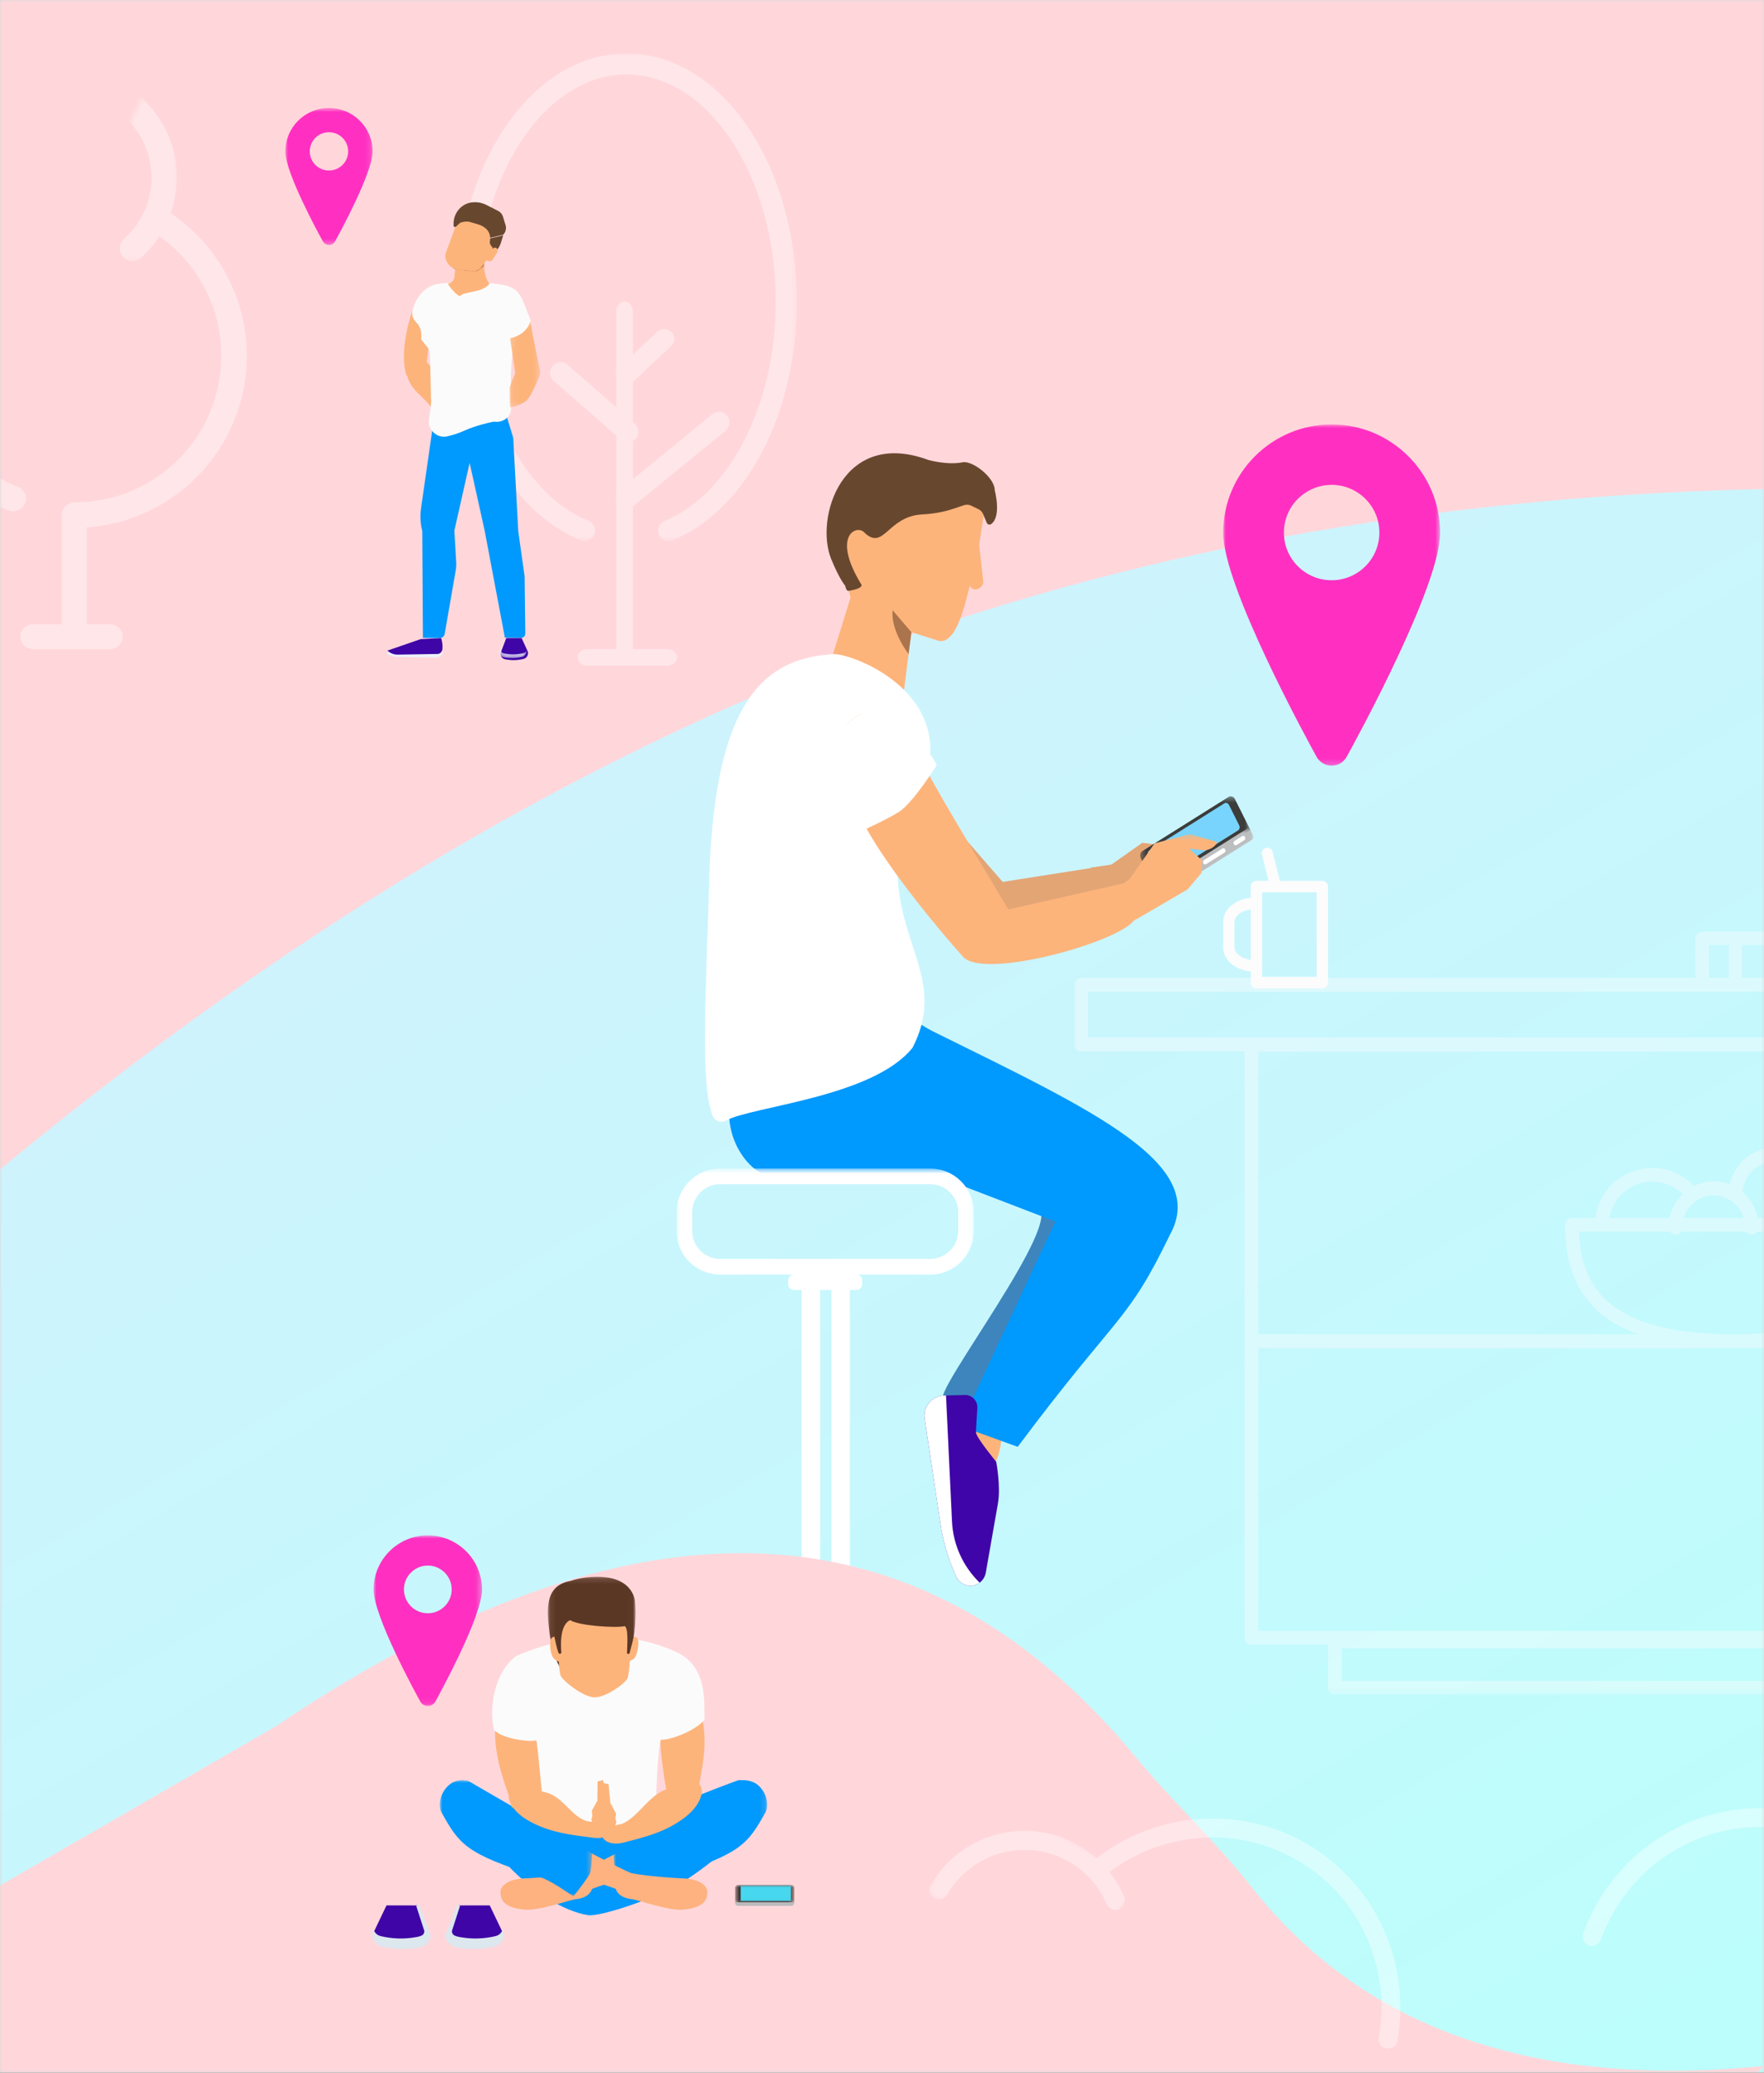 <?xml version="1.0" encoding="UTF-8"?>
<svg width="320px" height="376px" viewBox="0 0 320 376" preserveAspectRatio="none" version="1.1" xmlns="http://www.w3.org/2000/svg" xmlns:xlink="http://www.w3.org/1999/xlink">
    <rect x="0" y="0" width="320" height="376" fill="#333333" stroke="none"/>
    <!-- Generator: Sketch 50.2 (55047) - http://www.bohemiancoding.com/sketch -->
    <title>Group 60</title>
    <desc>Created with Sketch.</desc>
    <defs>
        <rect id="path-1" x="0" y="0" width="320" height="376"></rect>
        <polygon id="path-3" points="0 0 447.85 0 447.85 400.343 0 400.343"></polygon>
        <linearGradient x1="35.085%" y1="3.88578059e-14%" x2="100%" y2="100%" id="linearGradient-5">
            <stop stop-color="#D8EDFE" offset="0%"></stop>
            <stop stop-color="#BAFFFC" offset="100%"></stop>
        </linearGradient>
        <path d="M425.455,28.464 L422.384,34.761 C397.917,88.492 383.239,141.279 378.351,193.123 C370.134,280.286 387.721,379.186 431.112,489.825 L145.597,389.846 C270.836,133.049 336.221,-1.02 341.753,-12.363 C341.935,-12.737 353.707,-6.995 377.067,4.862 L425.455,28.464 Z" id="path-6"></path>
        <polygon id="path-8" points="0.139 0.107 59.292 0.107 59.292 52.527 0.139 52.527"></polygon>
        <polygon id="path-10" points="0.091 0.071 38.864 0.071 38.864 34.688 0.091 34.688"></polygon>
        <polygon id="path-12" points="0.485 0.338 20.594 0.338 20.594 17.02 0.485 17.02"></polygon>
        <polygon id="path-14" points="2.79976601e-05 0.701 17.819 0.701 17.819 12.678 2.79976601e-05 12.678"></polygon>
        <polygon id="path-16" points="0 0.274 18.645 0.274 18.645 16.039 0 16.039"></polygon>
        <polygon id="path-18" points="0.13 0.591 54.061 0.591 54.061 97.997 0.13 97.997"></polygon>
        <polygon id="path-20" points="0 0 127.099 0 127.099 159.637 0 159.637"></polygon>
        <path d="M135.798,-108.102 L156.622,-130.334 C153.211,-88.528 164.617,-57.698 190.839,-37.844 C199.397,-31.365 205.533,-24.634 214.876,-17.16 C262.741,21.13 265.4,73.077 222.854,138.678 L158.716,254.395 L140.984,188.974 L135.798,-108.102 Z" id="path-22"></path>
        <polygon id="path-24" points="0 0.045 61.757 0.045 61.757 88.481 0 88.481"></polygon>
        <polygon id="path-26" points="0.019 0.011 27.869 0.011 27.869 21.072 0.019 21.072"></polygon>
        <polygon id="path-28" points="0 0.011 27.617 0.011 27.617 21.072 0 21.072"></polygon>
        <polygon id="path-30" points="0.087 0.132 15.986 0.132 15.986 20.736 0.087 20.736"></polygon>
        <polygon id="path-32" points="0.272 0.067 5.186 0.067 5.186 3.603 0.272 3.603"></polygon>
        <polygon id="path-34" points="0.141 0.105 5.689 0.105 5.689 15.722 0.141 15.722"></polygon>
        <polygon id="path-36" points="0 0.528 3.737 0.528 3.737 11.26 0 11.26"></polygon>
        <polygon id="path-38" points="0 11.482 3.738 11.482 3.738 0.751 0 0.751"></polygon>
        <polygon id="path-40" points="0 0.935 19.679 0.935 19.679 31.889 0 31.889"></polygon>
        <polygon id="path-42" points="0 0.751 15.84 0.751 15.84 25.608 0 25.608"></polygon>
        <polygon id="path-44" points="0.001 1.87 39.359 1.87 39.359 63.779 0.001 63.779"></polygon>
        <polygon id="path-46" points="0 0.171 32.11 0.171 32.11 21.518 0 21.518"></polygon>
    </defs>
    <g id="Проект" stroke="none" stroke-width="1" fill="none" fill-rule="evenodd">
        <g id="Mobile_fin-Copy" transform="translate(0, -8873)">
            <g id="Group-60" transform="translate(0, 8873)">
                <mask id="mask-2" fill="white">
                    <use xlink:href="#path-1"></use>
                </mask>
                <use id="Mask" fill="#D8D8D8" xlink:href="#path-1"></use>
                <g mask="url(#mask-2)">
                    <g transform="translate(-276, -181)">
                        <g id="Page-1-Copy" stroke="none" stroke-width="1" fill-rule="evenodd">
                            <polygon id="Fill-1" fill="#EEF2F6" points="0 576.994 600.469 576.994 600.469 176.651 0 176.651"></polygon>
                            <g id="Group-4" transform="translate(152.619, 176.651)">
                                <mask id="mask-4" fill="white">
                                    <use xlink:href="#path-3"></use>
                                </mask>
                                <g id="Clip-3"></g>
                                <polygon id="Fill-2" fill="url(#linearGradient-5)" mask="url(#mask-4)" points="-2.002 403.345 449.351 403.345 449.351 -2.502 -2.002 -2.502"></polygon>
                            </g>
                            <g id="Page-1" transform="translate(63.049, 0)">
                                <mask id="mask-7" fill="white">
                                    <use xlink:href="#path-6"></use>
                                </mask>
                                <use id="Mask" fill="#FFD7DB" transform="translate(288.355, 238.722) rotate(64) translate(-288.355, -238.722) " xlink:href="#path-6"></use>
                                <g opacity="0.4" mask="url(#mask-7)">
                                    <g transform="translate(463, 194)">
                                        <g id="Group-3" stroke-width="1" fill="none" transform="translate(17.514, 0)">
                                            <mask id="mask-9" fill="white">
                                                <use xlink:href="#path-8"></use>
                                            </mask>
                                            <g id="Clip-2"></g>
                                            <path d="M44.429,51.36 C43.144,49.921 43.282,47.718 44.725,46.442 C49.387,42.309 52.309,36.314 52.309,29.596 C52.288,17.171 42.195,7.094 29.718,7.073 C17.26,7.094 7.146,17.178 7.122,29.596 C7.127,33.337 8.042,36.846 9.646,39.942 C10.53,41.647 9.857,43.748 8.147,44.632 C6.431,45.514 4.324,44.843 3.44,43.137 C1.343,39.099 0.139,34.479 0.139,29.596 C0.144,13.318 13.393,0.115 29.718,0.106 C46.056,0.111 59.292,13.325 59.292,29.596 C59.297,38.357 55.454,46.259 49.357,51.647 L49.362,51.652 C48.698,52.239 47.872,52.527 47.046,52.527 C46.08,52.527 45.121,52.132 44.429,51.36" id="Fill-1" fill="#FFFFFF" mask="url(#mask-9)"></path>
                                        </g>
                                        <path d="M44.535,122.634 C44.535,120.71 46.098,119.16 48.029,119.16 C70.433,119.119 88.555,101.099 88.592,78.807 C88.595,64.3 80.914,51.586 69.356,44.465 C67.713,43.455 67.206,41.313 68.222,39.683 C69.23,38.048 71.387,37.543 73.025,38.553 C86.559,46.885 95.572,61.815 95.575,78.807 C95.572,104.939 74.281,126.103 48.029,126.108 C46.098,126.108 44.535,124.552 44.535,122.634" id="Fill-4" fill="#FFFFFF"></path>
                                        <path d="M29.906,121.348 C12.351,114.352 0,97.441 0,77.719 C0.007,57.683 12.753,40.56 30.738,33.76 C32.551,33.075 34.592,33.963 35.294,35.744 C35.989,37.521 35.082,39.523 33.269,40.212 C17.933,46.018 7.041,60.626 7.046,77.719 C7.041,94.551 17.588,108.968 32.562,114.953 C34.359,115.67 35.228,117.686 34.495,119.456 C33.939,120.795 32.619,121.604 31.231,121.604 C30.789,121.604 30.341,121.521 29.906,121.348" id="Fill-6" fill="#FFFFFF"></path>
                                        <path d="M37.073,159.136 C35.113,159.136 33.526,157.569 33.526,155.634 C33.526,153.698 35.113,152.13 37.073,152.13 L58.502,152.13 C60.457,152.13 62.048,153.698 62.048,155.634 C62.048,157.569 60.457,159.136 58.502,159.136 L37.073,159.136 Z" id="Fill-8" fill="#FFFFFF"></path>
                                        <path d="M44.535,155.641 L44.535,122.597 C44.535,120.665 46.102,119.102 48.035,119.102 C49.971,119.102 51.54,120.665 51.54,122.597 L51.54,155.641 C51.54,157.569 49.971,159.136 48.035,159.136 C46.102,159.136 44.535,157.569 44.535,155.641" id="Fill-10" fill="#FFFFFF"></path>
                                    </g>
                                </g>
                                <g id="Page-1-Copy-3" opacity="0.4" mask="url(#mask-7)">
                                    <g transform="translate(194.652, 193.666)">
                                        <g id="Group-3" stroke-width="1" fill="none" transform="translate(11.509, 0)">
                                            <mask id="mask-11" fill="white">
                                                <use xlink:href="#path-10"></use>
                                            </mask>
                                            <g id="Clip-2"></g>
                                            <path d="M29.122,33.917 C28.28,32.967 28.37,31.512 29.315,30.669 C32.372,27.94 34.286,23.981 34.286,19.544 C34.273,11.339 27.657,4.685 19.479,4.671 C11.313,4.685 4.684,11.344 4.668,19.544 C4.672,22.015 5.271,24.332 6.322,26.377 C6.902,27.503 6.461,28.89 5.34,29.474 C4.215,30.056 2.834,29.613 2.255,28.487 C0.88,25.82 0.091,22.769 0.091,19.544 C0.094,8.795 8.779,0.076 19.479,0.07 C30.188,0.073 38.864,8.8 38.864,19.544 C38.867,25.33 36.348,30.548 32.352,34.107 L32.355,34.11 C31.92,34.498 31.378,34.688 30.837,34.688 C30.203,34.688 29.575,34.427 29.122,33.917" id="Fill-1" fill="#FFFFFF" mask="url(#mask-11)"></path>
                                        </g>
                                        <path d="M29.523,80.782 C29.523,79.513 30.55,78.492 31.819,78.492 C46.535,78.465 58.438,66.588 58.463,51.895 C58.464,42.334 53.419,33.955 45.827,29.261 C44.748,28.595 44.415,27.184 45.083,26.109 C45.744,25.031 47.161,24.699 48.237,25.364 C57.127,30.856 63.048,40.696 63.049,51.895 C63.048,69.119 49.062,83.068 31.819,83.071 C30.55,83.071 29.523,82.045 29.523,80.782" id="Fill-4" fill="#FFFFFF"></path>
                                        <path d="M19.797,79.9 C8.176,75.289 0,64.143 0,51.144 C0.005,37.939 8.442,26.653 20.347,22.171 C21.548,21.72 22.899,22.305 23.364,23.479 C23.824,24.65 23.224,25.97 22.023,26.424 C11.871,30.25 4.661,39.878 4.664,51.144 C4.661,62.238 11.643,71.74 21.555,75.685 C22.745,76.157 23.32,77.486 22.835,78.653 C22.466,79.535 21.593,80.069 20.674,80.069 C20.382,80.069 20.085,80.014 19.797,79.9" id="Fill-6" fill="#FFFFFF"></path>
                                        <path d="M24.319,105.09 C23.047,105.09 22.017,104.082 22.017,102.839 C22.017,101.594 23.047,100.586 24.319,100.586 L38.229,100.586 C39.499,100.586 40.532,101.594 40.532,102.839 C40.532,104.082 39.499,105.09 38.229,105.09 L24.319,105.09 Z" id="Fill-8" fill="#FFFFFF"></path>
                                        <path d="M29.523,102.774 L29.523,80.883 C29.523,79.603 30.53,78.567 31.773,78.567 C33.018,78.567 34.027,79.603 34.027,80.883 L34.027,102.774 C34.027,104.052 33.018,105.09 31.773,105.09 C30.53,105.09 29.523,104.052 29.523,102.774" id="Fill-10" fill="#FFFFFF"></path>
                                    </g>
                                </g>
                            </g>
                            <g id="Page-1" transform="translate(451.102, 376.823) scale(-1, 1) translate(-451.102, -376.823) translate(398.311, 263.225)">
                                <path d="M95.606,110.705 L95.606,119.409 C95.606,126.073 91.598,131.433 84.001,132.442 C76.404,133.45 64.358,126.572 39.765,136.63 C34.254,138.884 59.127,170.828 56.743,171.675 C52.756,173.093 43.671,180.84 46.685,178.46 C48.646,176.914 35.001,156.996 26.25,145.189 C21.288,138.493 22.836,128.961 29.743,124.303 C41.682,116.254 56.723,109.481 64.418,108.294 L69.625,102.433 L95.606,110.705 Z" id="Fill-1" fill="#3E85BD"></path>
                                <path d="M51.874,177.192 L49.293,173.814 C49.293,173.814 47.161,173.064 46.402,174.341 C45.641,175.617 46.307,182.886 47.828,183.483" id="Fill-3" fill="#FDB47B"></path>
                                <path d="M15.649,141.749 C23.537,158.038 24.906,155.659 43.276,180.246 L53.751,176.457 L36.443,139.374 L54.068,132.595 L88.398,131.121 C92.667,130.173 97.027,123.243 95.237,116.101 L81.791,93.645 L67.794,84.944 C67.794,84.944 72.013,98.285 58.362,105.021 C29.058,119.482 8.63,128.979 15.649,141.749 Z" id="Fill-5" fill="#0099FD"></path>
                                <path d="M76.786,36.451 L73.597,26.172 L77.296,12.845 L66.915,1.64 L49.225,9.85 L50.262,16.582 L49.523,23.3 C49.409,24.229 51.145,25.517 51.956,24.057 L52.902,27.636 L53.414,29.222 C54.205,31.564 55.711,34.871 57.986,33.908 C58.003,33.9 58.019,33.894 58.035,33.887 L62.559,32.467 L63.898,42.962 L76.786,36.451 Z" id="Fill-7" fill="#FDB47B"></path>
                                <path d="M46.864,190.529 L49.069,203.094 C49.246,204.097 49.945,204.928 50.903,205.272 C52.285,205.767 53.816,205.125 54.431,203.793 L54.431,203.792 C55.829,200.761 56.791,197.547 57.285,194.245 L60.151,175.129 C60.478,172.952 58.821,170.982 56.622,170.931 L52.87,170.843 C51.566,170.813 50.517,171.906 50.6,173.208 C50.715,174.986 50.849,177.171 50.842,177.657 C50.829,178.505 47.174,182.963 47.174,182.963 C47.174,182.963 46.317,187.412 46.864,190.529" id="Fill-9" fill="#3F05A8"></path>
                                <path d="M54.431,203.792 C53.816,205.125 52.285,205.768 50.903,205.272 C50.641,205.178 50.401,205.045 50.183,204.884 C53.195,201.956 54.995,197.997 55.195,193.791 L56.282,170.923 L56.623,170.931 C58.822,170.982 60.478,172.952 60.151,175.129 L57.285,194.245 C56.791,197.546 55.829,200.761 54.431,203.792" id="Fill-11" fill="#FFFFFF"></path>
                                <path d="M76.786,36.451 C88.579,37.195 98.244,43.824 99.217,76.967 C99.849,98.5 100.886,114.235 98.627,120.173 C98.262,121.133 97.141,121.556 96.237,121.066 C91.415,118.454 69.556,116.836 62.359,107.852 C55.225,94.026 68.247,87.189 64.35,68.195 C63.316,63.158 58.838,58.152 59.13,53.018 C59.805,41.207 74.154,36.21 76.786,36.451" id="Fill-13" fill="#FFFFFF"></path>
                                <path d="M74.572,24.03 C74.466,24.438 74.347,25.029 73.932,24.961 C72.222,24.679 71.372,24.248 71.654,23.787 C77.058,14.944 72.539,12.949 71.168,14.31 C67.568,17.885 66.941,11.443 60.65,11.101 C58.739,10.997 56.842,10.702 55.026,10.096 L53.002,9.421 C52.57,9.278 52.102,9.31 51.696,9.515 C51.302,9.712 50.804,9.961 50.422,10.134 C50.027,10.312 49.717,10.633 49.55,11.034 L48.889,12.621 C48.755,12.943 48.354,13.047 48.074,12.84 C46.167,11.428 47.442,6.724 47.442,6.724 C47.404,4.455 51.452,1.271 53.279,1.64 C56.013,2.192 59.458,1.227 59.491,1.215 C75.08,-4.564 80.147,11.745 77.105,19.202 C75.604,22.883 74.572,24.03 74.572,24.03" id="Fill-15" fill="#68472F"></path>
                                <path d="M65.95,28.493 C65.95,28.493 66.603,31.549 63.077,36.443 L62.558,32.468 L65.95,28.493 Z" id="Fill-17" fill="#AC744D"></path>
                                <polygon id="Fill-19" fill="#E4A575" points="29.999 75.165 26.281 74.622 20.671 70.663 11.255 71.865 13.676 73.999 18.258 80.376 28.432 85.075"></polygon>
                                <polygon id="Fill-21" fill="#E4A575" points="46.686 77.869 29.276 75.133 27.156 83.106 51.55 85.684"></polygon>
                                <g transform="translate(11.009, 71.061) rotate(1) translate(-11.009, -71.061) translate(0.5, 61.553)">
                                    <g id="Group-3" transform="translate(0, 0.454)">
                                        <mask id="mask-13" fill="white">
                                            <use xlink:href="#path-12"></use>
                                        </mask>
                                        <g id="Clip-2"></g>
                                        <path d="M4.375,0.445 L20.167,9.988 C20.573,10.233 20.715,10.828 20.482,11.313 L17.749,17.02 L0.485,6.586 L3.217,0.88 C3.449,0.394 3.968,0.198 4.375,0.445" id="Fill-1" fill="#3C3C3B" mask="url(#mask-13)"></path>
                                    </g>
                                    <path d="M4.329,2.344 C4.491,2.003 4.855,1.866 5.14,2.039 L18.898,10.353 C19.183,10.525 19.282,10.942 19.119,11.282 L17.332,15.013 C17.169,15.354 16.806,15.491 16.521,15.318 L2.763,7.004 C2.478,6.832 2.379,6.416 2.542,6.075 L4.329,2.344 Z" id="Fill-4" fill="#78D4FC"></path>
                                    <g id="Group-8" transform="translate(0, 6.001)">
                                        <mask id="mask-15" fill="white">
                                            <use xlink:href="#path-14"></use>
                                        </mask>
                                        <g id="Clip-7"></g>
                                        <path d="M0.485,1.04 C0.63,0.736 0.953,0.614 1.208,0.768 L17.552,10.646 C17.807,10.799 17.895,11.17 17.749,11.473 L17.335,12.34 C17.189,12.644 16.866,12.765 16.611,12.611 L0.266,2.733 C0.012,2.579 -0.075,2.209 0.07,1.906 L0.485,1.04 Z" id="Fill-6" fill="#BCBEC0" mask="url(#mask-15)"></path>
                                    </g>
                                    <path d="M2.006,8.036 L3.438,8.903 C3.611,9.007 3.671,9.258 3.571,9.465 C3.474,9.671 3.254,9.753 3.081,9.649 L1.648,8.783 C1.476,8.679 1.416,8.427 1.515,8.221 C1.614,8.015 1.833,7.932 2.006,8.036" id="Fill-9" fill="#FFFFFF"></path>
                                    <path d="M5.63,10.227 L9.04,12.288 C9.212,12.392 9.272,12.644 9.173,12.85 C9.075,13.056 8.855,13.138 8.682,13.034 L5.272,10.972 C5.1,10.869 5.04,10.618 5.139,10.411 C5.238,10.205 5.457,10.122 5.63,10.227" id="Fill-11" fill="#FFFFFF"></path>
                                </g>
                                <polygon id="Fill-23" fill="#E4A575" points="54.252 68.27 45.905 77.869 43.784 85.843 55.981 79.952"></polygon>
                                <g id="Group-27" transform="translate(7.005, 68.81)">
                                    <mask id="mask-17" fill="white">
                                        <use xlink:href="#path-16"></use>
                                    </mask>
                                    <g id="Clip-26"></g>
                                    <path d="M15.942,8.401 L11.45,1.963 L5.064,0.274 L-6.48532982e-05,1.72 C0.564,2.743 1.689,3.324 2.849,3.191 L5.151,2.926 L2.813,5.068 L2.929,7.329 L5.459,10.318 L15.261,16.039 L18.645,10.474 L15.942,8.401 Z" id="Fill-25" fill="#FDB47B" mask="url(#mask-17)"></path>
                                </g>
                                <path d="M72.718,47.846 C68.462,44.622 61.813,53.303 59.476,58.102 C57.804,61.539 44.969,82.764 44.969,82.764 L23.346,77.869 C23.346,77.869 19.114,80.873 22.267,84.849 C25.421,88.826 49.427,95.498 53.171,91.363 C56.915,87.228 66.42,75.915 70.843,67.837 C77.973,54.819 76.974,51.069 72.718,47.846" id="Fill-28" fill="#FDB47B"></path>
                                <path d="M72.726,69.033 C79.856,56.016 76.974,51.068 72.718,47.846 C68.462,44.622 60.289,51.766 57.953,56.565 C57.953,56.565 62.251,63.456 64.845,65.079 C67.439,66.701 72.726,69.033 72.726,69.033" id="Fill-30" fill="#FFFFFF"></path>
                                <g id="Group-34" transform="translate(51.106, 129.167)">
                                    <mask id="mask-19" fill="white">
                                        <use xlink:href="#path-18"></use>
                                    </mask>
                                    <g id="Clip-33"></g>
                                    <path d="M51.225,11.906 C51.223,14.707 48.953,16.979 46.149,16.987 L8.045,16.987 C5.242,16.979 2.969,14.707 2.966,11.906 L2.963,8.511 C2.969,5.704 5.242,3.434 8.045,3.428 L46.149,3.428 C48.953,3.434 51.223,5.704 51.225,8.511 L51.225,11.906 Z M28.009,76.272 C27.669,76.255 27.325,76.246 26.981,76.246 C26.636,76.246 26.293,76.255 25.952,76.272 L25.952,22.623 L28.009,22.623 L28.009,76.272 Z M43.611,94.646 L10.352,94.646 C11.086,87.279 16.621,81.307 23.77,79.908 C23.932,79.959 24.1,79.995 24.278,79.995 L29.683,79.995 C29.862,79.995 30.03,79.959 30.191,79.908 C37.341,81.307 42.875,87.279 43.611,94.646 Z M46.149,0.591 L8.045,0.591 C3.674,0.594 0.13,4.134 0.13,8.511 L0.13,11.906 C0.13,16.278 3.671,19.823 8.045,19.823 L21.432,19.823 C20.852,19.824 20.383,20.293 20.382,20.872 L20.382,21.574 C20.383,22.152 20.852,22.621 21.432,22.623 L22.603,22.623 L22.603,76.733 C13.641,78.739 6.919,86.757 6.919,96.322 C6.919,97.248 7.668,97.997 8.594,97.997 L45.368,97.997 C46.293,97.997 47.043,97.248 47.043,96.322 C47.043,86.757 40.321,78.739 31.358,76.733 L31.358,22.623 L32.757,22.623 C33.336,22.621 33.805,22.152 33.806,21.574 L33.806,20.872 C33.805,20.293 33.336,19.824 32.757,19.823 L46.149,19.823 C50.52,19.823 54.061,16.278 54.061,11.906 L54.061,8.511 C54.061,4.134 50.52,0.594 46.149,0.591 Z" id="Fill-32" fill="#FFFFFF" mask="url(#mask-19)"></path>
                                </g>
                            </g>
                            <g id="Page-1" opacity="0.4" transform="translate(470.868, 328.781)">
                                <mask id="mask-21" fill="white">
                                    <use xlink:href="#path-20"></use>
                                </mask>
                                <g id="Clip-2"></g>
                                <path d="M214.972,94.271 L33.394,94.271 L33.394,42.996 L214.972,42.996 L214.972,94.271 Z M32.146,95.512 L32.146,94.271 L32.146,95.512 Z M216.222,96.75 C216.551,96.75 216.873,96.618 217.107,96.385 C217.341,96.156 217.473,95.837 217.473,95.512 L217.473,41.758 C217.473,41.429 217.341,41.11 217.107,40.879 C216.873,40.646 216.551,40.514 216.222,40.514 L32.146,40.514 C31.81,40.514 31.496,40.646 31.262,40.879 C31.026,41.115 30.894,41.425 30.894,41.758 L30.894,95.512 C30.894,95.841 31.026,96.153 31.262,96.385 C31.496,96.622 31.81,96.75 32.146,96.75 L216.222,96.75 Z" id="Fill-3" fill="#FCFCFC" mask="url(#mask-21)"></path>
                                <path d="M214.972,148.086 L33.394,148.086 L33.394,96.81 L214.972,96.81 L214.972,148.086 Z M32.146,149.326 L32.146,148.086 L32.146,149.326 Z M216.222,150.566 C216.551,150.566 216.873,150.436 217.107,150.205 C217.341,149.973 217.473,149.652 217.473,149.326 L217.473,95.57 C217.473,95.243 217.341,94.923 217.107,94.694 C216.873,94.461 216.551,94.331 216.222,94.331 L32.146,94.331 C31.815,94.331 31.494,94.461 31.262,94.694 C31.029,94.923 30.894,95.243 30.894,95.57 L30.894,149.326 C30.894,149.658 31.026,149.967 31.262,150.202 C31.496,150.436 31.81,150.566 32.146,150.566 L216.222,150.566 Z" id="Fill-5" fill="#FCFCFC" mask="url(#mask-21)"></path>
                                <path d="M48.539,157.148 L382.775,157.148 L382.775,151.242 L48.539,151.242 L48.539,157.148 Z M47.29,158.393 L47.29,157.148 L47.29,158.393 Z M384.022,159.637 C384.352,159.637 384.674,159.503 384.907,159.272 C385.138,159.043 385.272,158.719 385.272,158.393 L385.272,149.999 C385.272,149.67 385.138,149.35 384.907,149.121 C384.674,148.889 384.353,148.752 384.022,148.752 L47.29,148.752 C46.962,148.752 46.639,148.889 46.406,149.121 C46.173,149.35 46.039,149.67 46.039,149.999 L46.039,158.393 C46.039,158.725 46.17,159.037 46.406,159.269 C46.642,159.506 46.958,159.637 47.29,159.637 L384.022,159.637 Z" id="Fill-6" fill="#FCFCFC" mask="url(#mask-21)"></path>
                                <path d="M2.498,40.44 L420.333,40.44 L420.333,32.123 L2.498,32.123 L2.498,40.44 Z M1.249,41.689 L1.249,40.44 L1.249,41.689 Z M421.584,42.933 C421.914,42.933 422.229,42.804 422.465,42.567 C422.701,42.332 422.83,42.019 422.83,41.689 L422.83,30.874 C422.83,30.547 422.699,30.225 422.465,29.995 C422.233,29.761 421.911,29.63 421.584,29.63 L1.249,29.63 C0.914,29.63 0.6,29.758 0.366,29.995 C0.128,30.231 0,30.544 0,30.874 L0,41.689 C0,42.019 0.128,42.332 0.366,42.567 C0.6,42.804 0.914,42.933 1.249,42.933 L421.584,42.933 Z" id="Fill-7" fill="#FCFCFC" mask="url(#mask-21)"></path>
                                <path d="M142.298,88.395 C138.25,91.926 131.237,94.269 119.641,94.269 C107.903,94.269 100.889,91.923 96.881,88.401 C93.174,85.148 91.773,80.773 91.578,75.651 L147.703,75.651 C147.498,80.762 146.042,85.138 142.298,88.395 M143.946,90.263 C148.698,86.146 150.244,80.419 150.232,74.41 C150.232,74.081 150.099,73.765 149.865,73.532 C149.633,73.3 149.31,73.167 148.98,73.167 L90.298,73.167 L90.298,74.41 L90.298,73.167 C89.97,73.167 89.647,73.3 89.415,73.532 C89.183,73.765 89.049,74.081 89.049,74.41 C89.037,80.408 90.503,86.136 95.225,90.262 C99.943,94.375 107.6,96.747 119.641,96.75 C131.545,96.747 139.202,94.371 143.946,90.263" id="Fill-19" fill="#FCFCFC" mask="url(#mask-21)"></path>
                                <path d="M110.322,74.909 C110.328,71.688 112.868,69.083 116.006,69.078 C119.145,69.083 121.683,71.688 121.691,74.909 L121.689,74.909 C121.689,75.616 122.248,76.19 122.937,76.19 C123.625,76.19 124.184,75.616 124.184,74.909 C124.184,70.275 120.525,66.518 116.006,66.515 C111.488,66.518 107.828,70.275 107.828,74.909 C107.828,75.616 108.386,76.19 109.073,76.19 C109.764,76.19 110.322,75.616 110.322,74.909" id="Fill-21" fill="#FCFCFC" mask="url(#mask-21)"></path>
                                <path d="M121.228,68.861 C121.232,65.641 123.772,63.036 126.909,63.031 C130.049,63.036 132.589,65.641 132.595,68.861 C132.595,69.567 133.153,70.143 133.841,70.143 C134.531,70.143 135.088,69.567 135.088,68.861 C135.088,64.227 131.428,60.471 126.909,60.468 C122.392,60.471 118.732,64.227 118.732,68.861 C118.732,69.567 119.29,70.143 119.98,70.143 C120.666,70.143 121.228,69.567 121.228,68.861" id="Fill-22" fill="#FCFCFC" mask="url(#mask-21)"></path>
                                <path d="M97.022,74.339 C97.031,70.059 100.53,66.595 104.858,66.586 C107.367,66.586 109.591,67.749 111.029,69.561 L111.028,69.561 C111.456,70.103 112.249,70.197 112.796,69.772 C113.346,69.35 113.44,68.565 113.01,68.025 C111.12,65.636 108.168,64.097 104.858,64.097 C99.14,64.099 94.504,68.68 94.501,74.339 C94.501,75.026 95.066,75.586 95.761,75.586 C96.458,75.586 97.022,75.026 97.022,74.339" id="Fill-23" fill="#FCFCFC" mask="url(#mask-21)"></path>
                                <path d="M159.834,29.541 L115.197,29.614 L115.189,23.666 L159.827,23.597 L159.834,29.541 Z M161.093,31.971 C161.787,31.971 162.347,31.425 162.347,30.753 L162.334,22.377 C162.334,21.704 161.771,21.161 161.077,21.164 L113.927,21.237 L113.928,22.454 L113.927,21.237 C113.593,21.237 113.277,21.365 113.04,21.595 C112.801,21.825 112.674,22.13 112.674,22.454 L112.689,30.83 C112.69,31.158 112.819,31.461 113.057,31.694 C113.294,31.922 113.61,32.048 113.946,32.048 L161.093,31.971 Z" id="Fill-43" fill="#FCFCFC" mask="url(#mask-21)"></path>
                                <path d="M119.953,32.048 C120.619,32.048 121.158,31.499 121.155,30.821 L121.142,22.386 C121.142,21.712 120.601,21.164 119.934,21.164 C119.27,21.164 118.729,21.713 118.732,22.392 L118.743,30.826 C118.745,31.502 119.284,32.048 119.948,32.048 L119.953,32.048 Z" id="Fill-46" fill="#FCFCFC" mask="url(#mask-21)"></path>
                            </g>
                            <g id="Page-1" transform="translate(208.664, 459.393)">
                                <mask id="mask-23" fill="white">
                                    <use xlink:href="#path-22"></use>
                                </mask>
                                <use id="Mask" fill="#FFD7DB" transform="translate(194.343, 62.03) scale(-1, 1) rotate(271) translate(-194.343, -62.03) " xlink:href="#path-22"></use>
                            </g>
                        </g>
                        <path d="" id="Path-4-Copy" stroke="#979797" stroke-width="0.5"></path>
                        <path d="" id="Path-5-Copy" stroke="#979797" stroke-width="0.5"></path>
                        <g id="Page-1-Copy-2" opacity="0.4" stroke="none" stroke-width="1" fill-rule="evenodd" transform="translate(358.78, 190.663)">
                            <g id="Group-3">
                                <mask id="mask-25" fill="white">
                                    <use xlink:href="#path-24"></use>
                                </mask>
                                <g id="Clip-2"></g>
                                <path d="M22.532,88.341 C9.177,82.829 0.04,65.415 -0,45.019 C0.006,32.778 3.324,21.668 8.809,13.504 C14.277,5.355 22.068,0.053 30.875,0.044 C39.684,0.053 47.476,5.355 52.946,13.502 C58.433,21.668 61.753,32.778 61.758,45.019 C61.718,65.41 52.59,82.824 39.23,88.338 L39.23,88.341 C38.256,88.734 37.149,88.265 36.753,87.295 C36.358,86.322 36.826,85.217 37.801,84.822 C49.043,80.359 57.999,64.334 57.958,45.019 C57.963,33.469 54.794,23.043 49.792,15.618 C44.77,8.174 38.069,3.836 30.875,3.841 C23.682,3.836 16.981,8.174 11.964,15.618 C6.966,23.04 3.795,33.469 3.8,45.019 C3.761,64.339 12.724,80.364 23.963,84.827 C24.933,85.219 25.402,86.325 25.008,87.297 C24.708,88.033 23.997,88.481 23.247,88.481 C23.01,88.481 22.768,88.436 22.532,88.341" id="Fill-1" fill="#FFFFFF" mask="url(#mask-25)"></path>
                            </g>
                            <path d="M29.023,109.192 L29.023,46.942 C29.023,45.89 29.695,45.039 30.523,45.039 C31.353,45.039 32.025,45.89 32.025,46.942 L32.025,109.192 C32.025,110.244 31.353,111.095 30.523,111.095 C29.695,111.095 29.023,110.244 29.023,109.192" id="Fill-4" fill="#FFFFFF"></path>
                            <path d="M29.872,70.093 L17.673,59.434 C16.877,58.739 16.789,57.521 17.476,56.715 C18.166,55.91 19.371,55.821 20.167,56.517 L32.366,67.174 C33.162,67.87 33.25,69.087 32.562,69.895 C32.185,70.334 31.652,70.56 31.117,70.56 C30.675,70.56 30.232,70.407 29.872,70.093" id="Fill-6" fill="#FFFFFF"></path>
                            <path d="M29.528,59.504 C28.834,58.794 28.858,57.67 29.581,56.991 L36.455,50.538 C37.18,49.858 38.331,49.881 39.025,50.59 C39.719,51.297 39.696,52.421 38.973,53.104 L32.099,59.556 C31.746,59.887 31.293,60.051 30.84,60.051 C30.363,60.051 29.885,59.868 29.528,59.504" id="Fill-8" fill="#FFFFFF"></path>
                            <path d="M29.438,81.851 C28.785,81.026 28.916,79.816 29.729,79.153 L46.469,65.478 C47.283,64.815 48.47,64.946 49.122,65.775 C49.776,66.599 49.646,67.809 48.833,68.473 L32.092,82.147 C31.743,82.431 31.327,82.571 30.912,82.571 C30.359,82.571 29.812,82.325 29.438,81.851" id="Fill-10" fill="#FFFFFF"></path>
                            <path d="M23.874,111.095 C22.847,111.095 22.017,110.424 22.017,109.595 C22.017,108.764 22.847,108.093 23.874,108.093 L38.175,108.093 C39.199,108.093 40.031,108.764 40.031,109.595 C40.031,110.424 39.199,111.095 38.175,111.095 L23.874,111.095 Z" id="Fill-12" fill="#FFFFFF"></path>
                        </g>
                        <g id="Page-1-Copy-4" stroke="none" stroke-width="1" fill-rule="evenodd" transform="translate(355.778, 466.9)">
                            <path d="M39.395,43.115 C38.822,43.404 34.529,46.41 28.136,46.41 C21.744,46.41 16.323,43.164 15.681,43.037 C15.064,43.975 14.523,45.301 14.523,45.301 C14.502,45.349 14.51,45.405 14.542,45.446 L24.853,57.807 C27.18,58.302 30.157,57.887 30.157,57.887 L40.498,45.312 C40.536,45.266 40.543,45.202 40.514,45.15 C40.514,45.15 39.464,43.08 39.395,43.115" id="Fill-1" fill="#0099FD"></path>
                            <path d="M26.848,61.525 C22.511,60.791 16.581,57.417 10.918,50.962 C10.13,50.064 10.08,45.304 14.482,45.548 C17.205,45.699 27.473,47.125 30.35,49.296 C34.998,52.803 39.076,54.662 40.532,57.111 C38.884,58.491 29.017,61.892 26.848,61.525" id="Fill-3" fill="#0099FD"></path>
                            <path d="M41.914,56.751 C45.863,54.812 57.302,46.426 57.835,41.738 C57.97,40.543 59.117,36.879 54.199,37.037 C51.634,37.956 37.3,43.264 34.883,45.948 C31.855,49.311 30.861,55.133 30.524,57.69 C32.481,58.549 39.94,57.721 41.914,56.751" id="Fill-5" fill="#0099FD"></path>
                            <path d="M15.336,54.864 C19.137,54.695 23.268,54.245 24.844,53.896 C29.376,52.041 54.19,38.23 54.19,38.23 C58.207,37.161 59.291,40.689 58.075,42.838 C54.91,48.433 51.939,51.647 40.705,53.141 C37.363,53.586 31.045,55.48 27.616,56.764 C27.386,57.553 26.578,58.437 24.705,58.625 C23.709,58.724 18.039,60.767 15.402,60.533 C11.009,60.145 11.028,58.176 11.009,57.301 C10.99,56.426 12.069,55.008 15.336,54.864" id="Fill-7" fill="#FEB27F"></path>
                            <g id="Group-11" transform="translate(31.525, 37.032)">
                                <mask id="mask-27" fill="white">
                                    <use xlink:href="#path-26"></use>
                                </mask>
                                <g id="Clip-10"></g>
                                <path d="M22.596,0.169 C22.596,0.169 8.953,8.122 0.019,12.906 C0.019,14.642 0.241,16.455 0.357,16.863 C0.667,17.577 2.584,20.07 3.42,21.072 C6.636,18.952 8.153,17.992 10.109,17.394 C23.175,13.398 24.352,11.526 27.526,5.908 C28.746,3.749 26.624,-0.904 22.596,0.169" id="Fill-9" fill="#0099FD" mask="url(#mask-27)"></path>
                            </g>
                            <path d="M44.21,54.864 C40.41,54.695 36.278,54.245 34.703,53.896 C30.171,52.041 5.356,38.23 5.356,38.23 C1.339,37.161 0.256,40.689 1.472,42.838 C4.637,48.433 7.608,51.647 18.841,53.141 C22.183,53.586 28.501,55.48 31.931,56.764 C32.16,57.553 32.968,58.437 34.842,58.625 C35.838,58.724 41.507,60.767 44.144,60.533 C48.538,60.145 48.518,58.176 48.538,57.301 C48.556,56.426 47.478,55.008 44.21,54.864" id="Fill-12" fill="#FEB27F"></path>
                            <g id="Group-16" transform="translate(0, 37.032)">
                                <mask id="mask-29" fill="white">
                                    <use xlink:href="#path-28"></use>
                                </mask>
                                <g id="Clip-15"></g>
                                <path d="M5.229,0.169 C5.229,0.169 18.757,8.122 27.617,12.906 C27.617,14.642 27.397,16.455 27.283,16.863 C26.974,17.577 25.074,20.07 24.244,21.072 C21.056,18.952 19.552,17.992 17.611,17.394 C4.655,13.398 3.488,11.526 0.34,5.908 C-0.869,3.749 1.234,-0.904 5.229,0.169" id="Fill-14" fill="#0099FD" mask="url(#mask-29)"></path>
                            </g>
                            <path d="M46.835,40.309 C44.035,41.317 41.055,38.62 41.055,38.62 C41.055,38.62 39.698,30.942 40.108,29.011 C42.008,28.874 46.808,27.564 47.664,26.022 C48.853,32.272 46.824,36.972 46.835,40.309" id="Fill-17" fill="#FDB47B"></path>
                            <path d="M9.816,27.811 C8.958,24.09 9.765,17.628 13.841,14.539 C18.709,12.416 30.466,8.254 42.692,13.696 C48.794,16.354 47.881,23.184 48.038,26.003 C46.687,27.966 41.677,29.869 40.119,29.691 C39.65,30.408 38.988,40.701 39.4,43.26 C36.137,45.644 33.912,46.541 28.12,46.54 C21.942,46.54 20.685,46.485 15.943,43.182 C16.531,40.701 17.675,30.345 17.404,29.669 C17.016,30.12 10.674,31.53 9.816,27.811" id="Fill-19" fill="#FBFBFB"></path>
                            <path d="M22.103,14.658 C21.681,14.266 22.951,13.754 23.033,13.185 C23.21,11.953 23.482,9.627 23.263,8.158 C22.972,6.201 33.271,7.33 33.271,7.33 C33.271,7.33 33.325,11.141 33.609,13.029 C33.682,13.516 34.781,14.19 34.472,14.575 C33.638,15.613 30.721,18.345 28.505,18.509 C26.204,18.68 22.985,15.478 22.103,14.658" id="Fill-21" fill="#E4A575"></path>
                            <g id="Group-25" transform="translate(19.515, 0)">
                                <mask id="mask-31" fill="white">
                                    <use xlink:href="#path-30"></use>
                                </mask>
                                <g id="Clip-24"></g>
                                <path d="M4.559,19.019 C3.249,18.397 1.079,15.814 0.397,10.348 C-0.106,6.318 -0.614,1.747 4.199,0.902 C7.221,-0.13 14.529,-0.964 15.864,4.247 C16.508,10.364 14.529,19.302 11.567,18.992 C11.46,20.929 8.265,20.425 7.456,20.644 C5.388,21.203 4.559,19.019 4.559,19.019" id="Fill-23" fill="#5A3725" mask="url(#mask-31)"></path>
                            </g>
                            <path d="M13.071,41.994 C16.055,42.44 18.514,39.187 18.514,39.187 C18.514,39.187 17.799,31.554 17.562,29.887 C15.641,30.126 11.154,29.379 10.008,28.024 C10.008,34.44 12.448,38.69 13.071,41.994" id="Fill-26" fill="#FDB47B"></path>
                            <path d="M26.839,44.511 C24.015,43.835 22.437,40.143 19.402,39.309 C15.815,38.323 14.917,38.409 13.258,38.838 C11.862,39.198 12.218,42.167 16.062,44.375 C19.906,46.582 23.949,46.987 27.824,47.486 C31.7,47.987 32.81,44.873 26.839,44.511" id="Fill-28" fill="#FDB47B"></path>
                            <path d="M33.026,44.973 C35.723,43.935 37.777,40.099 40.664,38.872 C44.076,37.422 44.969,37.405 46.651,37.652 C48.067,37.86 48.067,40.984 44.548,43.731 C41.028,46.48 37.099,47.381 33.347,48.361 C29.595,49.341 27.196,46.06 33.026,44.973" id="Fill-30" fill="#FDB47B"></path>
                            <path d="M35.218,11.009 C35.54,11.009 35.9,11.261 35.967,11.552 C36.195,12.538 35.753,14.568 35.205,15.023 C34.763,15.389 34.027,15.513 34.027,15.513 L35.218,11.009 Z" id="Fill-32" fill="#FDB47B"></path>
                            <path d="M20.789,11.009 C20.52,11.009 20.166,11.262 20.099,11.564 C19.887,12.508 20.08,14.3 20.669,14.949 C21.028,15.346 21.621,15.558 21.621,15.558 C21.803,14.603 21.822,14.126 21.677,14.126 C21.515,14.126 21.219,13.087 20.789,11.009 Z" id="Fill-36" fill="#FDB47B"></path>
                            <path d="M33.963,13.91 C33.963,14.251 34.34,14.092 34.527,14.088 C34.527,15.597 34.35,17.564 34.077,18.504 C33.838,19.328 30.237,22.019 28.11,22.019 C25.982,22.019 22.099,18.838 21.895,18.007 C21.609,16.847 21.65,15.923 21.517,14.088 C21.807,14.129 22.046,14.14 22.046,13.89 C22.046,13.512 21.517,8.985 23.652,8.007 C25.073,9.017 32.018,9.488 33.533,9.096 C34.299,9.462 33.963,13.039 33.963,13.91 Z" id="Fill-40" fill="#FDB47B"></path>
                            <path d="M29.893,43.907 L29.661,37.032 L28.627,37.267 L28.588,40.754 L27.566,42.627 C27.566,42.627 27.784,43.585 27.566,43.907 C27.348,44.23 28.005,45.404 28.005,45.404 L30.023,46.039 L29.893,43.907 Z" id="Fill-42" fill="#FDB47B"></path>
                            <path d="M29.654,44.392 L29.581,37.532 L30.616,37.769 L30.958,41.215 L31.981,43.102 C31.981,43.102 31.762,44.067 31.981,44.392 C32.198,44.718 31.542,45.9 31.542,45.9 L29.523,46.54 L29.654,44.392 Z" id="Fill-44" fill="#FDB47B"></path>
                        </g>
                        <g id="Page-1-Copy-5" stroke="none" stroke-width="1" fill-rule="evenodd" transform="translate(346.271, 217.686)">
                            <path d="M3.404,31.258 C2.545,28.293 3.121,23.856 4.584,19.517 C5.442,21.324 7.475,23.887 8.006,23.927 C7.404,25.42 6.976,30.71 6.976,30.71 C6.976,30.71 3.647,32.096 3.404,31.258" id="Fill-1" fill="#FDB47B"></path>
                            <path d="M10.007,81.069 L10.008,81.223 C10.008,81.333 10.007,81.485 10.004,81.648 C9.996,82.164 9.503,82.576 8.903,82.571 L1.87,82.503 C1.182,82.496 0.52,82.28 0,81.894 L0.007,81.322 L10.007,81.069 Z" id="Fill-3" fill="#ECF1F9"></path>
                            <path d="M6.04,79.258 L0,81.345 L0.174,81.481 C0.68,81.875 1.286,82.082 1.905,82.07 L9.089,81.949 C9.553,81.941 9.946,81.554 9.99,81.046 C10.048,80.379 9.966,79.702 9.749,79.068 L6.04,79.258 Z" id="Fill-5" fill="#3F05A6"></path>
                            <path d="M20.938,36.531 L22.83,42.721 L23.745,59.702 L24.896,67.858 L25.02,78.254 C25.017,78.712 24.689,79.027 24.22,79.022 L21.316,78.989 L17.66,59.633 L14.923,47.281 L12.155,59.57 L12.486,65.385 C12.511,65.833 12.485,66.282 12.408,66.724 L10.395,78.332 C10.305,78.786 9.93,79.073 9.435,79.068 L6.449,79.034 L6.332,59.652 C5.988,58.286 5.914,56.864 6.115,55.469 L8.765,37.05 L20.938,36.531 Z" id="Fill-7" fill="#0099FD"></path>
                            <path d="M11.475,37.107 C10.363,35.676 8.419,31.503 7.99,30.189 C7.561,28.874 6.149,28.504 5.157,28.068 C4.322,27.701 2.842,29.652 3.831,32.229 C4.82,34.807 8.305,36.369 8.49,38.56 C8.694,40.964 11.868,38.308 11.475,37.107" id="Fill-9" fill="#FDB47B"></path>
                            <path d="M21.57,79.071 L24.358,79.068 L25.504,81.595 C25.599,82.157 25.265,82.701 24.741,82.836 C23.669,83.112 22.555,83.145 21.47,82.934 L21.352,82.911 C20.86,82.815 20.506,82.356 20.516,81.827 L21.57,79.071 Z" id="Fill-11" fill="#3F05A6"></path>
                            <g id="Group-15" transform="translate(20.016, 79.068)">
                                <mask id="mask-33" fill="white">
                                    <use xlink:href="#path-32"></use>
                                </mask>
                                <g id="Clip-14"></g>
                                <path d="M0.272,2.503 L0.876,1.131 C0.97,0.759 1.115,0.401 1.308,0.067 L0.587,2.184 C0.577,2.652 0.955,2.742 1.275,2.813 L1.392,2.833 C2.458,3.02 3.554,2.991 4.607,2.747 C4.848,2.691 5.046,2.554 5.181,2.375 C5.229,2.844 4.913,3.282 4.425,3.396 C3.371,3.639 2.276,3.669 1.21,3.482 L1.093,3.461 C0.609,3.377 0.262,2.971 0.272,2.503" id="Fill-13" fill="#ECF1F9" mask="url(#mask-33)"></path>
                            </g>
                            <path d="M15.185,0.055 C16.144,-0.094 17.126,0.062 17.993,0.505 L20.106,1.581 C20.521,1.792 20.833,2.165 20.97,2.614 L21.44,4.148 C21.632,4.774 21.457,5.457 20.989,5.91 L18.409,6.506 L12.012,4.4 L12.009,3.918 C12,2.036 13.31,0.364 15.146,0.061 C15.159,0.059 15.172,0.057 15.185,0.055" id="Fill-16" fill="#68472F"></path>
                            <path d="M18.457,6.607 L21.016,6.005 L20.599,7.348 C20.475,7.745 20.289,8.117 20.046,8.45 C19.137,9.696 17.459,9.218 16.381,12.781 C16.082,13.769 16.519,11.256 16.519,11.256 L16.013,8.907 L18.457,6.607 Z" id="Fill-18" fill="#68472F"></path>
                            <path d="M25.275,23.576 C25.985,22.943 26.212,21.93 25.851,21.053 C24.294,17.274 24.18,15.531 20.72,14.958 C16.837,14.314 11.524,14.456 9.116,14.831 C6.909,15.174 5.186,17.181 4.571,19.582 C4.391,20.287 4.576,21.039 5.056,21.588 C5.618,22.23 6.319,22.789 6.146,24.912 L7.243,26.274 C7.553,26.659 7.727,27.135 7.738,27.628 L7.919,35.679 C8.02,36.162 7.811,37.8 7.562,39.387 C7.265,41.287 8.984,42.888 10.872,42.469 C11.968,42.226 13.04,41.867 14.067,41.396 C15.99,40.513 19.041,39.822 19.285,39.815 C19.343,39.813 19.4,39.816 19.458,39.823 C21.059,40.015 22.496,38.886 22.448,37.284 C22.313,32.79 22.331,27.156 23.18,25.777 C23.553,25.173 24.491,24.274 25.275,23.576" id="Fill-20" fill="#FBFBFB"></path>
                            <path d="M13.649,10.287 L17.606,10.009 L17.607,11.414 C17.444,13.429 18.514,14.808 18.514,14.808 C17.244,16.469 13.921,16.157 13.26,16.969 C12.92,17.386 10.735,14.805 11.037,14.748 C11.627,14.637 12.081,14.187 12.145,13.616 L12.392,11.449 C12.463,10.822 12.991,10.334 13.649,10.287" id="Fill-22" fill="#FDB47B"></path>
                            <path d="M12.046,11.061 L12.009,12.081 C12.009,12.081 12.156,12.135 13.601,12.339 C15.046,12.543 16,12.525 16.195,12.486 C16.612,12.402 17.466,11.555 17.466,11.555 L17.514,10.509 L12.046,11.061 Z" id="Fill-24" fill="#AC744D"></path>
                            <path d="M12.302,4.572 L10.623,9.132 C10.473,9.54 10.47,9.993 10.615,10.403 C10.982,11.444 11.875,12.167 12.913,12.265 L15.442,12.503 C16.07,12.562 16.683,12.279 17.073,11.751 L17.988,10.511 L18.159,10.611 C18.373,10.735 18.623,10.742 18.837,10.644 C18.977,10.581 19.088,10.461 19.17,10.324 L19.935,9.065 C20.112,8.772 19.986,8.38 19.679,8.264 C19.467,8.184 19.23,8.263 19.1,8.459 L19.074,8.208 L18.812,7.889 C18.639,7.68 18.56,7.401 18.594,7.124 L18.637,6.771 C18.776,5.123 17.481,4.318 16.428,4.005 C16.245,3.95 15.135,3.627 14.962,3.576 C14.51,3.444 13.954,3.504 13.393,3.656 C13.095,3.737 12.403,4.5 12.302,4.572" id="Fill-26" fill="#FDB47B"></path>
                            <g id="Group-30" transform="translate(22.017, 21.518)">
                                <mask id="mask-35" fill="white">
                                    <use xlink:href="#path-34"></use>
                                </mask>
                                <g id="Clip-29"></g>
                                <path d="M0.205,15.722 C0.205,15.722 2.628,15.386 3.577,14.055 C4.307,13.032 5.193,10.949 5.562,10.042 C5.679,9.757 5.715,9.45 5.67,9.147 C5.425,7.494 4.377,3.068 3.932,0.105 C3.061,2.778 0.238,3.15 0.238,3.15 L1.181,9.527 C1.181,9.527 0.22,11.686 0.141,12.23" id="Fill-28" fill="#FDB47B" mask="url(#mask-35)"></path>
                            </g>
                        </g>
                        <g id="Group-2-Copy" stroke="none" stroke-width="1" fill-rule="evenodd" transform="translate(409.32, 522.948)">
                            <g id="Page-1" transform="translate(5.754, 2.002) rotate(90) translate(-5.754, -2.002) translate(3.753, -3.753)">
                                <g id="Group-3" transform="translate(0, 0.222)">
                                    <mask id="mask-37" fill="white">
                                        <use xlink:href="#path-36"></use>
                                    </mask>
                                    <g id="Clip-2"></g>
                                    <path d="M0.547,11.26 L3.191,11.26 C3.493,11.26 3.737,11.03 3.737,10.747 L3.737,1.042 C3.737,0.758 3.493,0.528 3.191,0.528 L0.547,0.528 C0.245,0.528 0,0.758 0,1.041 L0,10.747 C0,11.03 0.245,11.26 0.547,11.26" id="Fill-1" fill="#3E3430" mask="url(#mask-37)"></path>
                                </g>
                                <path d="M3.191,0.751 L2.602,0.751 C2.904,0.751 3.148,0.98 3.148,1.263 L3.148,10.969 C3.148,11.252 2.904,11.482 2.602,11.482 L3.191,11.482 C3.493,11.482 3.738,11.252 3.738,10.969 L3.738,1.263 C3.738,0.98 3.493,0.751 3.191,0.751" id="Fill-4" fill="#BABDBF"></path>
                                <mask id="mask-39" fill="white">
                                    <use xlink:href="#path-38"></use>
                                </mask>
                                <g id="Clip-7"></g>
                                <polygon id="Fill-6" fill="#47D7EE" mask="url(#mask-39)" points="0.112 10.472 2.92 10.472 2.92 1.355 0.112 1.355"></polygon>
                            </g>
                        </g>
                        <g id="Page-1-Copy-6" stroke="none" stroke-width="1" fill-rule="evenodd" transform="translate(343.769, 526.451)">
                            <path d="M15.445,0.214 L21.071,0.209 L23.384,5.043 C23.578,6.12 22.903,7.16 21.845,7.418 C19.681,7.946 17.432,8.01 15.243,7.606 L15.003,7.561 C14.011,7.377 13.296,6.498 13.318,5.486 L15.445,0.214 Z" id="Fill-1" fill="#3F05A6"></path>
                            <g id="Group-5" transform="translate(13.216, 0.069)" fill="#DCE7EE" stroke="#DCE7EE" stroke-width="0.5">
                                <path d="M0.101,5.416 L1.341,2.447 C1.534,1.643 1.832,0.869 2.229,0.145 L0.748,4.727 C0.727,5.74 1.502,5.934 2.162,6.088 L2.401,6.132 C4.59,6.536 6.84,6.473 9.003,5.945 C9.499,5.825 9.904,5.528 10.182,5.14 C10.281,6.156 9.631,7.104 8.628,7.35 C6.465,7.877 4.215,7.941 2.027,7.536 L1.787,7.492 C0.794,7.308 0.08,6.429 0.101,5.416" id="Fill-3"></path>
                            </g>
                            <path d="M7.973,0.214 L2.346,0.209 L0.033,5.043 C-0.161,6.12 0.515,7.16 1.573,7.418 C3.736,7.946 5.986,8.01 8.175,7.606 L8.414,7.561 C9.407,7.377 10.121,6.498 10.1,5.486 L7.973,0.214 Z" id="Fill-6" fill="#3F05A6"></path>
                            <g id="Group-10" transform="translate(0, 0.069)" fill="#DCE7EE" stroke="#DCE7EE" stroke-width="0.5">
                                <path d="M8.86,2.447 C8.668,1.643 8.369,0.869 7.973,0.145 L9.454,4.727 C9.474,5.74 8.699,5.934 8.04,6.088 L7.801,6.132 C5.612,6.536 3.362,6.473 1.198,5.945 C0.703,5.825 0.297,5.528 0.019,5.14 C-0.079,6.156 0.57,7.104 1.574,7.35 C3.736,7.877 5.986,7.941 8.175,7.536 L8.414,7.492 C9.407,7.308 10.121,6.429 10.1,5.416 L8.86,2.447 Z" id="Fill-8"></path>
                            </g>
                        </g>
                        <g id="Page-1-Copy-7" stroke="none" stroke-width="1" fill-rule="evenodd" transform="translate(343.769, 458.392)">
                            <g id="Group-3" transform="translate(0, 0.204)">
                                <mask id="mask-41" fill="white">
                                    <use xlink:href="#path-40"></use>
                                </mask>
                                <g id="Clip-2"></g>
                                <path d="M9.839,15.069 C7.452,15.069 5.51,13.128 5.51,10.742 C5.51,8.357 7.452,6.416 9.839,6.416 C12.227,6.416 14.169,8.357 14.169,10.742 C14.169,13.128 12.227,15.069 9.839,15.069 M9.839,0.935 C4.414,0.935 0,5.345 0,10.767 C0,15.598 7.607,29.514 8.475,31.085 C8.749,31.58 9.271,31.89 9.839,31.89 C10.407,31.89 10.929,31.58 11.204,31.085 C12.072,29.514 19.68,15.598 19.68,10.767 C19.68,5.345 15.265,0.935 9.839,0.935" id="Fill-1" fill="#FF30C1" mask="url(#mask-41)"></path>
                            </g>
                        </g>
                        <g id="Page-1-Copy-8" stroke="none" stroke-width="1" fill-rule="evenodd" transform="translate(327.756, 199.671)">
                            <g id="Group-3" transform="translate(0, 0.164)">
                                <mask id="mask-43" fill="white">
                                    <use xlink:href="#path-42"></use>
                                </mask>
                                <g id="Clip-2"></g>
                                <path d="M7.919,12.1 C5.998,12.1 4.435,10.542 4.435,8.626 C4.435,6.711 5.998,5.152 7.919,5.152 C9.841,5.152 11.404,6.711 11.404,8.626 C11.404,10.542 9.841,12.1 7.919,12.1 M7.919,0.751 C3.552,0.751 0,4.292 0,8.646 C0,12.526 6.123,23.701 6.821,24.962 C7.042,25.36 7.462,25.609 7.919,25.609 C8.376,25.609 8.796,25.36 9.018,24.962 C9.716,23.701 15.84,12.526 15.84,8.646 C15.84,4.292 12.287,0.751 7.919,0.751" id="Fill-1" fill="#FF30C1" mask="url(#mask-43)"></path>
                            </g>
                        </g>
                        <g id="Page-1-Copy-9" stroke="none" stroke-width="1" fill-rule="evenodd" transform="translate(497.889, 255.719)">
                            <g id="Group-3" transform="translate(0, 0.408)">
                                <mask id="mask-45" fill="white">
                                    <use xlink:href="#path-44"></use>
                                </mask>
                                <g id="Clip-2"></g>
                                <path d="M19.678,30.137 C14.904,30.137 11.02,26.256 11.02,21.484 C11.02,16.714 14.904,12.833 19.678,12.833 C24.454,12.833 28.338,16.714 28.338,21.484 C28.338,26.256 24.454,30.137 19.678,30.137 M19.678,1.869 C8.827,1.869 0.001,10.689 0.001,21.534 C0.001,31.196 15.214,59.029 16.949,62.17 C17.499,63.161 18.543,63.78 19.678,63.78 C20.813,63.78 21.857,63.161 22.409,62.17 C24.143,59.029 39.36,31.196 39.36,21.534 C39.36,10.689 30.531,1.869 19.678,1.869" id="Fill-1" fill="#FF30C1" mask="url(#mask-45)"></path>
                            </g>
                        </g>
                        <g id="Page-1-Copy-10" opacity="0.4" stroke="none" stroke-width="1" fill-rule="evenodd" transform="translate(444, 499)">
                            <path d="M91.711,38.672 C87.402,26.732 76.053,18.201 62.729,18.206 C49.404,18.201 38.056,26.732 33.746,38.67 C33.426,39.56 32.453,40.017 31.572,39.693 C30.69,39.369 30.235,38.386 30.556,37.497 C35.339,24.243 47.938,14.781 62.729,14.778 C77.519,14.781 90.117,24.243 94.901,37.502 C95.221,38.391 94.767,39.372 93.886,39.695 C93.693,39.767 93.498,39.8 93.304,39.8 C92.611,39.8 91.961,39.368 91.711,38.672" id="Fill-1" fill="#FFFFFF" transform="translate(62.728, 27.289) rotate(30) translate(-62.728, -27.289) "></path>
                            <path d="M180.351,33.903 C176.042,21.962 164.693,13.431 151.369,13.436 C138.044,13.431 126.696,21.962 122.386,33.9 C122.066,34.79 121.093,35.247 120.212,34.923 C119.33,34.599 118.875,33.617 119.196,32.728 C123.979,19.473 136.578,10.011 151.369,10.009 C166.159,10.011 178.756,19.473 183.541,32.732 C183.861,33.622 183.407,34.603 182.526,34.925 C182.333,34.997 182.137,35.03 181.944,35.03 C181.251,35.03 180.601,34.598 180.351,33.903" id="Fill-3" fill="#FFFFFF"></path>
                            <g id="Group-7" transform="translate(19.463, 24.271) rotate(30) translate(-19.463, -24.271) translate(3.2, 13.512)">
                                <mask id="mask-47" fill="white">
                                    <use xlink:href="#path-46"></use>
                                </mask>
                                <g id="Clip-6"></g>
                                <path d="M-0,19.81 C0.002,8.962 8.787,0.171 19.63,0.171 C24.052,0.168 28.149,1.639 31.432,4.117 C32.184,4.683 32.333,5.754 31.766,6.507 C31.198,7.26 30.128,7.41 29.377,6.842 C26.662,4.795 23.294,3.584 19.63,3.584 C10.672,3.599 3.428,10.85 3.413,19.81 C3.413,20.754 2.649,21.519 1.705,21.519 C0.764,21.519 -0,20.754 -0,19.81" id="Fill-5" fill="#FFFFFF" mask="url(#mask-47)"></path>
                            </g>
                        </g>
                        <g id="Group-6-Copy" stroke="none" stroke-width="1" fill-rule="evenodd" transform="translate(497.889, 334.787)">
                            <path d="M7.068,23.436 L16.954,23.436 L16.954,8.088 L7.068,8.088 L7.068,23.436 Z M6.036,24.477 L6.036,23.436 L6.036,24.477 Z M17.983,25.522 C18.258,25.522 18.519,25.415 18.713,25.214 C18.908,25.019 19.015,24.754 19.015,24.477 L19.015,7.046 C19.015,6.771 18.905,6.502 18.713,6.307 C18.521,6.115 18.255,6.005 17.983,6.005 L6.036,6.005 C5.759,6.005 5.5,6.112 5.305,6.307 C5.111,6.506 5.004,6.769 5.004,7.046 L5.004,24.477 C5.004,24.754 5.111,25.019 5.305,25.214 C5.501,25.415 5.759,25.522 6.036,25.522 L17.983,25.522 Z" id="Fill-24" fill="#FCFCFC"></path>
                            <path d="M7.005,21.476 C7.005,20.9 6.548,20.43 5.981,20.43 C4.983,20.435 3.896,20.167 3.159,19.709 C2.411,19.231 2.056,18.718 2.047,17.957 L2.047,13.575 C2.056,12.815 2.414,12.301 3.159,11.819 C3.896,11.361 4.984,11.091 5.981,11.095 C6.548,11.095 7.005,10.629 7.005,10.052 C7.005,9.475 6.548,9.008 5.981,9.008 C4.657,9.013 3.265,9.321 2.103,10.032 C0.953,10.714 -0.012,11.963 0,13.575 L0,17.957 C-0.012,19.57 0.953,20.816 2.106,21.5 C3.267,22.207 4.658,22.517 5.981,22.519 C6.548,22.519 7.005,22.052 7.005,21.476" id="Fill-25" fill="#FCFCFC"></path>
                            <path d="M9.746,7.975 C10.285,7.843 10.613,7.296 10.478,6.758 L8.986,0.766 C8.853,0.225 8.308,-0.104 7.768,0.03 C7.23,0.167 6.901,0.713 7.036,1.251 L8.528,7.243 C8.64,7.701 9.051,8.007 9.503,8.007 C9.582,8.007 9.665,7.999 9.746,7.975" id="Fill-26" fill="#FCFCFC"></path>
                        </g>
                    </g>
                </g>
            </g>
        </g>
    </g>
</svg>